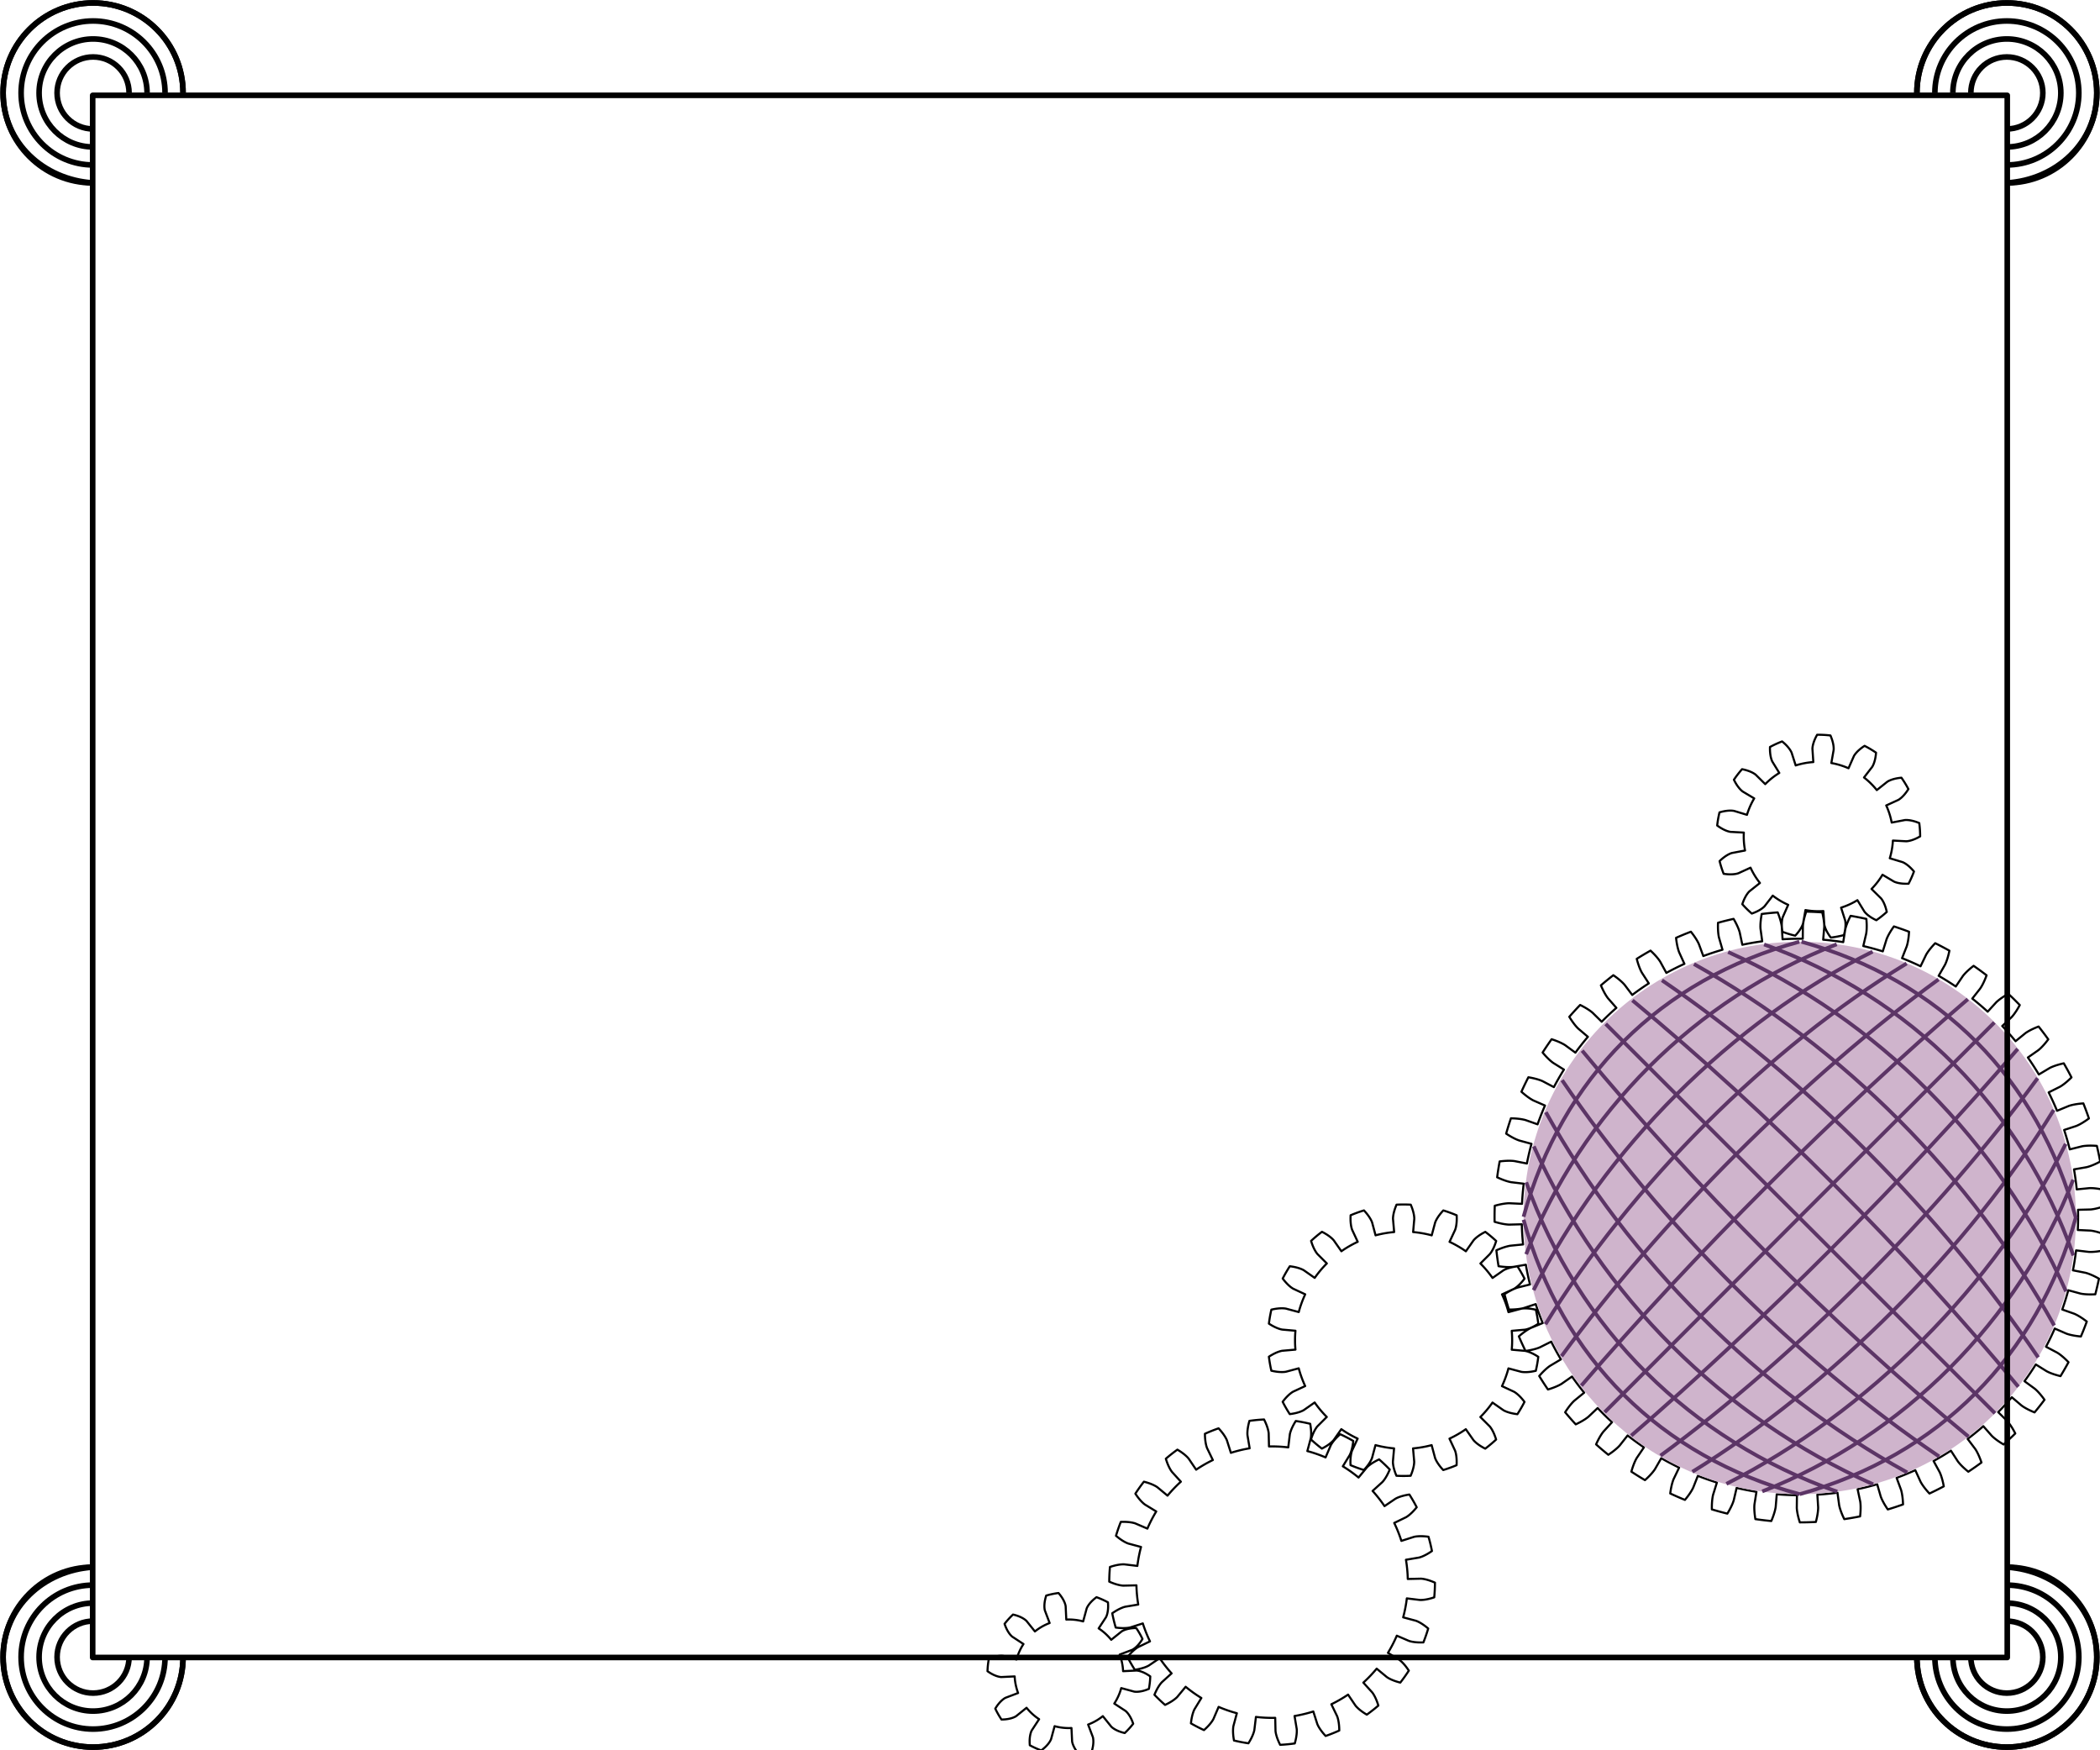 <svg xmlns="http://www.w3.org/2000/svg" xmlns:xlink="http://www.w3.org/1999/xlink" viewBox="0 0 750 625" version="1.0"><g stroke="#000" fill="none"><path d="M1756.386 1307.5c-14.858-55.148-53.922-94.449-108.93-109.64m107.93 124.52c-20.52-58.345-64.551-102.6-122.78-123.45m119.87 137.72c-26.537-59.578-74.639-107.87-134.14-134.73m129.44 148.26c-32.675-59.078-83.952-110.51-143-143.47m136.65 156.13c-38.703-57.078-92.258-110.74-149.36-149.69m141.49 161.35c-44.389-53.808-99.323-108.8-153.21-153.38m143.94 163.91l-154.55-154.55m144.02 163.82c-53.808-44.389-108.8-99.323-153.38-153.21m141.72 161.09c-57.078-38.703-110.74-92.258-149.69-149.36m137.02 155.71c-59.078-32.675-110.51-83.952-143.47-143m129.94 147.7c-59.578-26.537-107.87-74.639-134.73-134.14m120.46 137.06c-58.345-20.52-102.6-64.551-123.45-122.78m108.7 123.6c-55.148-14.858-94.449-53.922-109.64-108.93m219.28-1.046c-15.173 55.177-54.544 94.652-109.66 109.97m108.59-124.8c-21.818 56.002-67.451 101.72-123.43 123.7m120.46-137.92c-28.019 55.908-78.774 106.74-134.7 134.92m129.95-148.4c-33.728 54.945-88.465 109.74-143.46 143.63m137.07-156.25c-38.897 53.159-96.476 110.77-149.72 149.83m141.82-161.45c-43.48 50.597-102.76 109.9-153.47 153.52m144.18-164.02a94026.277 94026.277 0 00-154.71 154.71m144.17-163.94c-50.694 43.338-109.95 102.58-153.44 153.38m141.78-161.23c-53.231 38.736-110.77 96.238-149.66 149.55m137.02-155.89c-54.99 33.548-109.67 88.17-143.38 143.21m129.87-147.9c-55.926 27.822-106.6 78.425-134.59 134.37m120.34-137.28c-55.989 21.605-101.52 67.049-123.29 123.02m108.44-124.03c-55.133 14.946-94.382 54.09-109.48 109.16" stroke-width="1pt"/><path d="M1756.386 1307.5c0 60.554-49.089 109.64-109.64 109.64-60.554 0-109.64-49.089-109.64-109.64 0-60.554 49.089-109.64 109.64-109.64 60.554 0 109.64 49.089 109.64 109.64z" stroke-linejoin="round" stroke-linecap="round" stroke-miterlimit="5" stroke-width=".75"/></g><path d="M357.63 598.85s-2.005.026-4.952-2.093a29.1 29.1 0 01.488-4.454c3.336-1.431 5.288-.972 5.288-.972l4.587 1.252a19.428 19.428 0 012.488-5.522l-3.977-2.607s-1.637-1.157-2.776-4.604a29.091 29.091 0 013.013-3.316c3.54.803 4.849 2.322 4.849 2.322l2.975 3.709a19.425 19.425 0 015.258-3.005l-1.685-4.446s-.644-1.9.46-5.357a29.097 29.097 0 014.388-.912c2.391 2.73 2.557 4.729 2.557 4.729l.227 4.749a19.427 19.427 0 016.021.66l1.25-4.588s.595-1.915 3.521-4.062a29.097 29.097 0 014.085 1.84c.33 3.614-.71 5.33-.71 5.33l-2.608 3.975a19.425 19.425 0 014.484 4.072l3.707-2.976s1.607-1.2 5.237-1.217a29.094 29.094 0 012.223 3.89c-1.858 3.118-3.707 3.894-3.707 3.894l-4.447 1.683a19.426 19.426 0 011.234 5.93l4.749-.229s2.005-.025 4.952 2.094a29.1 29.1 0 01-.488 4.454c-3.336 1.43-5.288.971-5.288.971l-4.587-1.252a19.428 19.428 0 01-2.488 5.523l3.977 2.606s1.637 1.158 2.776 4.604a29.091 29.091 0 01-3.013 3.317c-3.54-.804-4.85-2.323-4.85-2.323l-2.974-3.708a19.425 19.425 0 01-5.259 3.005l1.685 4.446s.644 1.899-.46 5.356a29.097 29.097 0 01-4.387.912c-2.391-2.73-2.558-4.728-2.558-4.728l-.227-4.75a19.427 19.427 0 01-6.02-.66l-1.25 4.588s-.596 1.915-3.522 4.063a29.097 29.097 0 01-4.085-1.84c-.33-3.615.71-5.33.71-5.33l2.608-3.975a19.425 19.425 0 01-4.483-4.073l-3.707 2.977s-1.608 1.199-5.237 1.217a29.094 29.094 0 01-2.223-3.89c1.857-3.119 3.707-3.894 3.707-3.894l4.446-1.684a19.426 19.426 0 01-1.233-5.93l-4.749.229m142.03-6.225s1.567.98 3.49 3.937a58.17 58.17 0 01-3.045 4.269c-3.421-.855-4.858-2.017-4.858-2.017l-3.579-2.96a48.476 48.476 0 01-4.76 4.987l3.122 3.437s1.227 1.382 2.24 4.76a58.175 58.175 0 01-4.124 3.239c-3.042-1.784-4.094-3.304-4.094-3.304l-2.6-3.848a48.506 48.506 0 01-5.972 3.443l2.027 4.178s.789 1.672.808 5.198a58.165 58.165 0 01-4.87 1.946c-2.415-2.569-2.996-4.324-2.996-4.324l-1.41-4.424a48.485 48.485 0 01-6.7 1.62l.767 4.58s.286 1.827-.69 5.216a58.172 58.172 0 01-5.22.495c-1.594-3.146-1.657-4.993-1.657-4.993l-.107-4.642a48.49 48.49 0 01-6.885-.333l-.554 4.611s-.24 1.832-2.13 4.81a58.17 58.17 0 01-5.149-.996c-.644-3.467-.184-5.257-.184-5.257l1.206-4.485a48.48 48.48 0 01-6.513-2.259l-1.83 4.268s-.747 1.69-3.4 4.014a58.177 58.177 0 01-4.658-2.405c.359-3.509 1.304-5.097 1.304-5.097l2.42-3.963a48.493 48.493 0 01-5.612-4.002l-2.958 3.58s-1.194 1.411-4.393 2.893a58.187 58.187 0 01-3.793-3.62c1.333-3.265 2.688-4.523 2.688-4.523l3.439-3.12a48.49 48.49 0 01-4.258-5.422l-3.847 2.601s-1.543 1.019-5.03 1.54a58.207 58.207 0 01-2.62-4.543c2.2-2.757 3.854-3.582 3.854-3.582l4.178-2.025a48.496 48.496 0 01-2.558-6.402l-4.423 1.412s-1.767.542-5.26.06a58.184 58.184 0 01-1.233-5.097c2.886-2.026 4.705-2.351 4.705-2.351l4.58-.766a48.488 48.488 0 01-.65-6.863l-4.643.108s-1.848.023-5.064-1.424c.006-1.749.09-3.497.253-5.238 3.34-1.13 5.178-.93 5.178-.93l4.61.555a48.482 48.482 0 011.31-6.768l-4.486-1.204s-1.78-.499-4.457-2.794a58.183 58.183 0 011.718-4.954c3.524-.144 5.23.567 5.23.567l4.267 1.831a48.48 48.48 0 013.163-6.125l-3.964-2.419s-1.567-.98-3.49-3.936a58.17 58.17 0 013.045-4.27c3.421.855 4.858 2.017 4.858 2.017l3.579 2.96a48.476 48.476 0 014.76-4.986l-3.122-3.437s-1.227-1.382-2.24-4.76a58.175 58.175 0 014.124-3.24c3.042 1.785 4.094 3.305 4.094 3.305l2.6 3.848a48.506 48.506 0 015.972-3.443l-2.027-4.178s-.789-1.672-.808-5.198a58.165 58.165 0 014.87-1.946c2.415 2.569 2.996 4.323 2.996 4.323l1.41 4.425a48.485 48.485 0 016.7-1.621l-.767-4.58s-.286-1.826.69-5.215a58.172 58.172 0 015.22-.495c1.594 3.145 1.657 4.992 1.657 4.992l.107 4.643a48.49 48.49 0 016.885.333l.554-4.611s.24-1.833 2.13-4.81a58.17 58.17 0 015.149.996c.644 3.467.184 5.257.184 5.257l-1.206 4.485a48.48 48.48 0 016.513 2.259l1.83-4.268s.747-1.69 3.4-4.015a58.177 58.177 0 014.658 2.406c-.359 3.508-1.304 5.096-1.304 5.096l-2.42 3.963a48.493 48.493 0 015.612 4.003l2.958-3.58s1.194-1.411 4.393-2.894a58.187 58.187 0 013.793 3.621c-1.333 3.265-2.688 4.522-2.688 4.522l-3.439 3.121a48.49 48.49 0 014.258 5.422l3.847-2.602s1.543-1.018 5.03-1.539a58.207 58.207 0 012.62 4.543c-2.2 2.757-3.854 3.582-3.854 3.582l-4.178 2.025a48.496 48.496 0 012.558 6.402l4.423-1.412s1.767-.543 5.26-.06c.488 1.68.9 3.38 1.233 5.097-2.886 2.026-4.705 2.35-4.705 2.35l-4.58.767c.379 2.268.597 4.564.65 6.863l4.643-.109s1.848-.022 5.064 1.425a58.324 58.324 0 01-.253 5.238c-3.34 1.13-5.178.93-5.178.93l-4.61-.556a48.482 48.482 0 01-1.31 6.769l4.486 1.204s1.78.499 4.457 2.793a58.183 58.183 0 01-1.718 4.954c-3.524.144-5.23-.566-5.23-.566l-4.267-1.832a48.48 48.48 0 01-3.163 6.126l3.964 2.418m-40.35-102.81s-1.814.457-5.254-.356a48.478 48.478 0 01-.879-4.994c2.956-1.939 4.817-2.129 4.817-2.129l4.663-.405c-.195-2.241-.194-4.5.002-6.741l-4.663-.409s-1.86-.191-4.815-2.132c.207-1.678.502-3.346.883-4.993 3.44-.811 5.254-.353 5.254-.353l4.52 1.214a38.793 38.793 0 012.308-6.334l-4.242-1.979s-1.683-.816-3.795-3.65a48.485 48.485 0 012.536-4.39c3.51.414 5.058 1.465 5.058 1.465l3.833 2.687a38.796 38.796 0 014.335-5.162l-3.309-3.31s-1.303-1.343-2.318-4.73a48.475 48.475 0 013.885-3.257c3.157 1.59 4.252 3.107 4.252 3.107l2.683 3.836a38.804 38.804 0 015.84-3.369l-1.978-4.242s-.765-1.707-.561-5.236a48.47 48.47 0 014.765-1.732c2.422 2.573 2.932 4.373 2.932 4.373l1.21 4.522a38.801 38.801 0 016.639-1.168l-.408-4.663s-.135-1.866 1.264-5.112a48.444 48.444 0 015.07.002c1.397 3.247 1.26 5.113 1.26 5.113l-.41 4.662c2.241.198 4.465.59 6.638 1.173l1.212-4.52s.512-1.8 2.936-4.372a48.472 48.472 0 014.764 1.736c.202 3.528-.565 5.235-.565 5.235l-1.98 4.241a38.796 38.796 0 015.837 3.373l2.685-3.834s1.096-1.516 4.254-3.104a48.497 48.497 0 013.883 3.26c-1.018 3.386-2.321 4.727-2.321 4.727l-3.312 3.308a38.793 38.793 0 014.331 5.166l3.835-2.684s1.549-1.05 5.06-1.462a48.472 48.472 0 012.533 4.392c-2.114 2.833-3.798 3.648-3.798 3.648l-4.244 1.976a38.806 38.806 0 012.304 6.335l4.521-1.21s1.814-.457 5.254.356c.38 1.648.673 3.315.879 4.994-2.956 1.939-4.817 2.129-4.817 2.129l-4.663.405c.195 2.241.194 4.5-.002 6.741l4.663.409s1.861.191 4.815 2.132a48.481 48.481 0 01-.882 4.993c-3.44.811-5.255.353-5.255.353l-4.52-1.214a38.793 38.793 0 01-2.308 6.334l4.242 1.979s1.683.816 3.795 3.65a48.485 48.485 0 01-2.536 4.39c-3.51-.414-5.058-1.465-5.058-1.465l-3.833-2.687a38.796 38.796 0 01-4.335 5.162l3.31 3.31s1.302 1.343 2.317 4.729a48.475 48.475 0 01-3.885 3.258c-3.157-1.59-4.252-3.107-4.252-3.107l-2.682-3.836a38.804 38.804 0 01-5.84 3.369l1.978 4.242s.765 1.707.56 5.236a48.47 48.47 0 01-4.764 1.732c-2.423-2.573-2.933-4.373-2.933-4.373l-1.21-4.522a38.801 38.801 0 01-6.639 1.168l.408 4.663s.135 1.866-1.264 5.112a48.444 48.444 0 01-5.07-.002c-1.396-3.247-1.26-5.113-1.26-5.113l.41-4.663a38.802 38.802 0 01-6.638-1.173l-1.212 4.522s-.512 1.8-2.936 4.371a48.472 48.472 0 01-4.764-1.736c-.201-3.528.565-5.235.565-5.235l1.98-4.241a38.796 38.796 0 01-5.837-3.373l-2.685 3.834s-1.096 1.516-4.254 3.104a48.497 48.497 0 01-3.883-3.26c1.018-3.386 2.322-4.728 2.322-4.728l3.311-3.307a38.793 38.793 0 01-4.331-5.166l-3.835 2.684s-1.548 1.05-5.059 1.462a48.472 48.472 0 01-2.533-4.392c2.113-2.833 3.798-3.648 3.798-3.648l4.243-1.976a38.806 38.806 0 01-2.304-6.335l-4.521 1.21m246.11 27.56s1.102 1.471 2.248 4.867a109.11 109.11 0 01-4.697 3.286c-2.797-2.24-3.801-3.78-3.801-3.78l-2.416-3.737a99.356 99.356 0 01-6.196 3.693l2.138 3.903s.875 1.615 1.515 5.142c-1.686.9-3.395 1.756-5.125 2.567-2.442-2.623-3.211-4.292-3.211-4.292l-1.846-4.05a99.353 99.353 0 01-6.668 2.752l1.547 4.173s.632 1.725.75 5.307a109.038 109.038 0 01-5.444 1.794c-2.033-2.951-2.551-4.714-2.551-4.714l-1.237-4.275a99.372 99.372 0 01-6.997 1.75l.923 4.354s.373 1.8-.03 5.36a109.05 109.05 0 01-5.648.982c-1.582-3.215-1.838-5.035-1.838-5.035l-.6-4.41a99.37 99.37 0 01-7.179.714l.28 4.442s.107 1.834-.811 5.298c-1.908.1-3.82.15-5.73.15-1.097-3.412-1.086-5.25-1.086-5.25l.048-4.45a99.391 99.391 0 01-7.205-.338l-.37 4.434s-.162 1.83-1.574 5.124c-1.903-.179-3.8-.408-5.691-.686-.589-3.535-.31-5.352-.31-5.352l.696-4.395a99.377 99.377 0 01-7.08-1.385l-1.012 4.334s-.425 1.787-2.302 4.84c-1.857-.454-3.7-.957-5.53-1.508-.068-3.583.472-5.339.472-5.339l1.328-4.247a99.39 99.39 0 01-6.802-2.4l-1.632 4.14s-.682 1.706-2.983 4.453a109.12 109.12 0 01-5.252-2.297c.455-3.555 1.245-5.214 1.245-5.214l1.932-4.009a99.352 99.352 0 01-6.38-3.365l-2.218 3.858s-.922 1.59-3.6 3.972a109.061 109.061 0 01-4.86-3.037c.967-3.451 1.99-4.977 1.99-4.977l2.496-3.685a99.373 99.373 0 01-5.823-4.258l-2.755 3.494s-1.144 1.438-4.14 3.405a109.053 109.053 0 01-4.367-3.712c1.46-3.273 2.694-4.634 2.694-4.634l3.005-3.283a99.335 99.335 0 01-5.14-5.06l-3.235 3.055s-1.341 1.256-4.591 2.767a109.025 109.025 0 01-3.78-4.31c1.92-3.025 3.34-4.191 3.34-4.191l3.451-2.81a99.392 99.392 0 01-4.348-5.756l-3.646 2.552s-1.51 1.048-4.945 2.069a109.126 109.126 0 01-3.113-4.814c2.341-2.713 3.916-3.66 3.916-3.66l3.823-2.278a99.38 99.38 0 01-3.464-6.327l-3.979 1.994s-1.646.816-5.193 1.326a109.099 109.099 0 01-2.379-5.215c2.711-2.344 4.407-3.052 4.407-3.052l4.114-1.696a99.371 99.371 0 01-2.506-6.764l-4.226 1.393s-1.748.568-5.332.556c-.579-1.82-1.11-3.657-1.593-5.506 3.023-1.924 4.804-2.378 4.804-2.378l4.317-1.08a99.417 99.417 0 01-1.495-7.056l-4.384.763s-1.811.308-5.355-.226c-.308-1.886-.567-3.78-.775-5.68 3.271-1.463 5.099-1.652 5.099-1.652l4.428-.44a99.368 99.368 0 01-.451-7.199l-4.449.117s-1.837.04-5.265-1.003c-.03-1.911-.01-3.822.06-5.732 3.45-.972 5.285-.893 5.285-.893l4.446.21c.113-2.402.314-4.8.602-7.188l-4.419-.532s-1.823-.228-5.063-1.76c.249-1.894.547-3.783.894-5.662 3.554-.459 5.36-.113 5.36-.113l4.366.855a99.353 99.353 0 011.643-7.024l-4.294-1.17s-1.77-.49-4.753-2.478a109.09 109.09 0 011.709-5.471c3.583.063 5.318.667 5.318.667l4.196 1.482a99.353 99.353 0 012.648-6.71l-4.078-1.782s-1.68-.743-4.341-3.144a109.03 109.03 0 012.487-5.164c3.536.584 5.165 1.435 5.165 1.435l3.935 2.077a99.38 99.38 0 013.596-6.253l-3.774-2.357s-1.555-.98-3.838-3.742c1.03-1.61 2.1-3.194 3.213-4.748 3.413 1.093 4.9 2.172 4.9 2.172l3.592 2.628a99.418 99.418 0 014.468-5.663l-3.391-2.881s-1.395-1.196-3.252-4.262a109.069 109.069 0 013.87-4.228c3.217 1.578 4.532 2.862 4.532 2.862l3.17 3.123a99.417 99.417 0 015.246-4.952l-2.936-3.345s-1.206-1.386-2.597-4.69a109.065 109.065 0 014.444-3.62c2.954 2.03 4.068 3.492 4.068 3.492l2.682 3.551a99.38 99.38 0 015.91-4.135l-2.417-3.737s-.992-1.547-1.887-5.017c1.615-1.021 3.258-2 4.924-2.935 2.627 2.439 3.516 4.047 3.516 4.047l2.136 3.904a99.374 99.374 0 016.45-3.231l-1.848-4.049s-.756-1.675-1.136-5.238a109.045 109.045 0 015.299-2.187c2.243 2.795 2.889 4.515 2.889 4.515l1.545 4.174a99.377 99.377 0 016.851-2.258l-1.238-4.274s-.504-1.767-.361-5.348c1.84-.512 3.695-.977 5.56-1.392 1.813 3.092 2.201 4.888 2.201 4.888l.921 4.354a99.403 99.403 0 017.107-1.236l-.603-4.41s-.241-1.82.422-5.343c1.896-.239 3.798-.428 5.704-.567 1.343 3.323 1.465 5.156 1.465 5.156l.278 4.442a99.37 99.37 0 017.21-.188l.046-4.45s.027-1.837 1.195-5.225c1.91.04 3.82.129 5.726.269.845 3.483.7 5.314.7 5.314l-.373 4.435a99.36 99.36 0 017.161.864l.694-4.396s.294-1.814 1.943-4.995c1.884.317 3.76.684 5.625 1.1.33 3.568-.082 5.36-.082 5.36l-1.014 4.332a99.358 99.358 0 016.96 1.898l1.325-4.248s.555-1.752 2.65-4.66a109.05 109.05 0 015.406 1.908c-.194 3.579-.862 5.29-.862 5.29l-1.634 4.14a99.365 99.365 0 016.609 2.89l1.93-4.01s.804-1.651 3.3-4.223c1.713.847 3.404 1.739 5.07 2.674-.713 3.512-1.623 5.109-1.623 5.109l-2.219 3.857a99.361 99.361 0 016.118 3.822l2.493-3.686s1.036-1.517 3.88-3.698a109.035 109.035 0 014.627 3.384c-1.217 3.37-2.35 4.818-2.35 4.818l-2.757 3.493a99.376 99.376 0 015.496 4.672l3.003-3.284s1.246-1.35 4.377-3.094a109.02 109.02 0 014.085 4.022c-1.695 3.157-3.026 4.424-3.026 4.424l-3.236 3.055a99.328 99.328 0 014.757 5.422l3.45-2.811s1.429-1.155 4.78-2.424a109.044 109.044 0 013.456 4.573c-2.136 2.878-3.638 3.937-3.638 3.937l-3.646 2.55a99.38 99.38 0 013.916 6.058l3.823-2.28s1.582-.933 5.082-1.701c.962 1.651 1.88 3.328 2.753 5.028-2.532 2.535-4.172 3.365-4.172 3.365l-3.98 1.992a99.337 99.337 0 012.994 6.564l4.113-1.699s1.702-.694 5.277-.944c.71 1.774 1.375 3.567 1.991 5.376-2.875 2.14-4.617 2.722-4.617 2.722l-4.227 1.391a99.384 99.384 0 012.005 6.93l4.317-1.082s1.784-.439 5.358-.166c.445 1.859.84 3.73 1.187 5.608-3.155 1.699-4.964 2.021-4.964 2.021l-4.385.761c.412 2.37.737 4.754.975 7.147l4.429-.44s1.829-.175 5.324.616c.17 1.903.29 3.811.359 5.72-3.37 1.222-5.206 1.277-5.206 1.277l-4.45.115c.063 2.404.038 4.81-.075 7.213l4.446.208s1.835.094 5.178 1.385c-.11 1.908-.27 3.813-.479 5.712-3.51.718-5.336.505-5.336.505l-4.418-.534a99.347 99.347 0 01-1.125 7.125l4.367.853s1.802.36 4.922 2.125a109.008 109.008 0 01-1.305 5.581c-3.579.199-5.353-.277-5.353-.277l-4.293-1.172a99.333 99.333 0 01-2.15 6.885l4.196 1.48s1.73.619 4.56 2.819a109.093 109.093 0 01-2.104 5.332c-3.57-.325-5.256-1.054-5.256-1.054l-4.077-1.784a99.336 99.336 0 01-3.13 6.498l3.937 2.076s1.622.864 4.1 3.452a109.096 109.096 0 01-2.857 4.969c-3.484-.841-5.046-1.808-5.046-1.808l-3.774-2.36a99.355 99.355 0 01-4.043 5.975l3.593 2.626s1.478 1.09 3.554 4.013a108.968 108.968 0 01-3.55 4.5c-3.325-1.34-4.73-2.524-4.73-2.524l-3.39-2.883a99.361 99.361 0 01-4.87 5.321l3.172 3.122s1.304 1.294 2.933 4.487a109.13 109.13 0 01-4.169 3.935c-3.093-1.809-4.31-3.185-4.31-3.185l-2.935-3.346a99.39 99.39 0 01-5.592 4.556l2.683 3.55m-84.528-205.57s-1.774.762-5.304.213a36.364 36.364 0 01-1.448-4.534c2.56-2.494 4.447-2.9 4.447-2.9l4.644-.883a26.69 26.69 0 01-.432-6.4l-4.72-.252s-1.926-.149-4.796-2.276c.172-1.578.448-3.145.825-4.688 3.425-1.018 5.285-.5 5.285-.5l4.522 1.375a26.685 26.685 0 012.592-5.867l-4.062-2.417s-1.636-1.026-3.19-4.244a36.352 36.352 0 012.91-3.767c3.506.69 4.913 2.013 4.913 2.013l3.364 3.32a26.688 26.688 0 015.022-3.991l-2.474-4.028s-.971-1.67-.851-5.24a36.352 36.352 0 014.326-1.984c2.784 2.24 3.415 4.065 3.415 4.065l1.437 4.504a26.687 26.687 0 016.3-1.2l-.318-4.716s-.084-1.93 1.681-5.036c1.588-.019 3.177.066 4.753.254 1.424 3.278 1.134 5.187 1.134 5.187l-.82 4.655c2.11.372 4.176 1 6.137 1.866l1.909-4.325s.822-1.747 3.829-3.677a36.364 36.364 0 014.09 2.434c-.262 3.563-1.406 5.12-1.406 5.12l-2.89 3.74a26.688 26.688 0 014.567 4.504l3.7-2.942s1.54-1.165 5.1-1.477a36.366 36.366 0 012.49 4.056c-1.888 3.034-3.623 3.88-3.623 3.88l-4.298 1.97a26.686 26.686 0 011.951 6.11l4.643-.886s1.905-.316 5.202 1.063c.21 1.573.317 3.16.32 4.749-3.081 1.808-5.011 1.75-5.011 1.75l-4.72-.253a26.688 26.688 0 01-1.113 6.318l4.523 1.373s1.834.606 4.112 3.358a36.37 36.37 0 01-1.923 4.354c-3.57.17-5.252-.778-5.252-.778l-4.061-2.418a26.691 26.691 0 01-3.921 5.076l3.366 3.319s1.342 1.388 2.08 4.884a36.351 36.351 0 01-3.726 2.961c-3.238-1.508-4.288-3.13-4.288-3.13l-2.472-4.028a26.692 26.692 0 01-5.831 2.673l1.438 4.503s.544 1.853-.427 5.291c-1.537.399-3.1.697-4.676.89-2.167-2.84-2.342-4.763-2.342-4.763l-.318-4.716a26.69 26.69 0 01-6.405-.343l-.819 4.655s-.38 1.893-2.837 4.487a36.37 36.37 0 01-4.554-1.384c-.599-3.523.14-5.308.14-5.308l1.91-4.323a26.684 26.684 0 01-5.512-3.28l-2.888 3.742s-1.217 1.5-4.598 2.654a36.351 36.351 0 01-3.389-3.342c1.107-3.398 2.59-4.635 2.59-4.635l3.701-2.94a26.687 26.687 0 01-3.356-5.466l-4.297 1.97" stroke-linejoin="round" stroke="#000" stroke-linecap="round" stroke-miterlimit="5" stroke-width=".75" fill="none"/><g transform="translate(348.76 189.92) scale(.784)"><path d="M500.81 312.5c0 69.48-56.325 125.81-125.81 125.81-56.497 0-104.3-37.242-120.19-88.515-3.652-11.783-5.619-24.307-5.619-37.29 0-69.48 56.325-125.81 125.81-125.81 69.48 0 125.81 56.325 125.81 125.81z" fill="#cfb4cc"/><path d="M500.8 312.5c-17.04-63.28-61.87-108.37-124.98-125.8m123.84 142.87c-23.55-66.94-74.07-117.72-140.89-141.65m137.54 158.02c-30.45-68.36-85.64-123.77-153.92-154.58m148.53 170.11c-37.49-67.79-96.33-126.8-164.09-164.62M483.63 376c-44.41-65.49-105.86-127.07-171.38-171.75m162.34 185.13c-50.93-61.74-113.96-124.84-175.8-175.99m165.16 188.07c-56.79-56.8-120.37-120.38-177.33-177.34m165.26 187.97c-61.74-50.93-124.84-113.96-175.99-175.8M438.5 421.13C373 376.72 311.43 315.27 266.75 249.75m157.22 178.67c-67.79-37.49-126.8-96.33-164.62-164.08m149.09 169.47c-68.36-30.45-123.77-85.64-154.58-153.92m138.21 157.27c-66.94-23.55-117.72-74.07-141.65-140.89M375 438.31c-63.28-17.05-108.37-61.88-125.8-124.99m251.61-1.2c-17.42 63.31-62.59 108.6-125.83 126.18m124.59-143.2c-25.03 64.26-77.39 116.72-141.63 141.94m138.22-158.26c-32.15 64.15-90.39 122.47-154.56 154.81m149.11-170.28c-38.7 63.04-101.51 125.91-164.61 164.8m157.28-179.28c-44.63 61-110.7 127.11-171.79 171.92M474.32 235.5c-49.89 58.05-117.91 126.09-176.09 176.15m165.44-188.19c-54.42 54.28-123.09 122.94-177.52 177.51m165.43-188.11c-58.17 49.72-126.16 117.7-176.06 175.99m162.69-185c-61.08 44.44-127.1 110.42-171.73 171.6m157.21-178.87C360.6 235.07 297.86 297.75 259.18 360.9m149.01-169.7c-64.17 31.92-122.32 89.98-154.43 154.17m138.09-157.52c-64.25 24.79-116.49 76.94-141.47 141.16m124.43-142.32c-63.26 17.149-108.3 62.064-125.61 125.25" stroke="#5c3566" stroke-width="1.7" fill="#cfb4cc"/><g stroke="#000" stroke-width="2.55" fill="none" id="a"><path d="M-402.447-158.93c-22.589-1.453-40.986-18.35-40.986-40.986s18.35-40.986 40.986-40.986 40.986 18.35 40.986 40.986"/><path d="M-402.447-158.93c-22.636 0-40.986-18.35-40.986-40.986s18.35-40.986 40.986-40.986 40.986 18.35 40.986 40.986"/><path d="M-402.447-167.12c-18.109 0-32.788-14.68-32.788-32.788 0-18.109 14.68-32.788 32.788-32.788 18.109 0 32.788 14.68 32.788 32.788"/><path d="M-402.447-175.32c-13.581 0-24.591-11.01-24.591-24.591s11.01-24.591 24.591-24.591 24.591 11.01 24.591 24.591"/><path d="M-402.447-183.52c-9.054 0-16.394-7.34-16.394-16.394 0-9.054 7.34-16.394 16.394-16.394 9.054 0 16.394 7.34 16.394 16.394"/></g><use xlink:href="#a" transform="matrix(-1 0 0 1 66.906 0)" height="625" width="750"/><use xlink:href="#a" transform="rotate(180 33.453 156.3)" height="625" width="750"/><use xlink:href="#a" transform="matrix(1 0 0 -1 0 312.6)" height="625" width="750"/><path stroke-linejoin="round" stroke="#000" stroke-linecap="round" stroke-miterlimit="5" stroke-width="2.55" fill="none" d="M-402.632-198.817h872.169V512.69h-872.169z"/></g></svg>